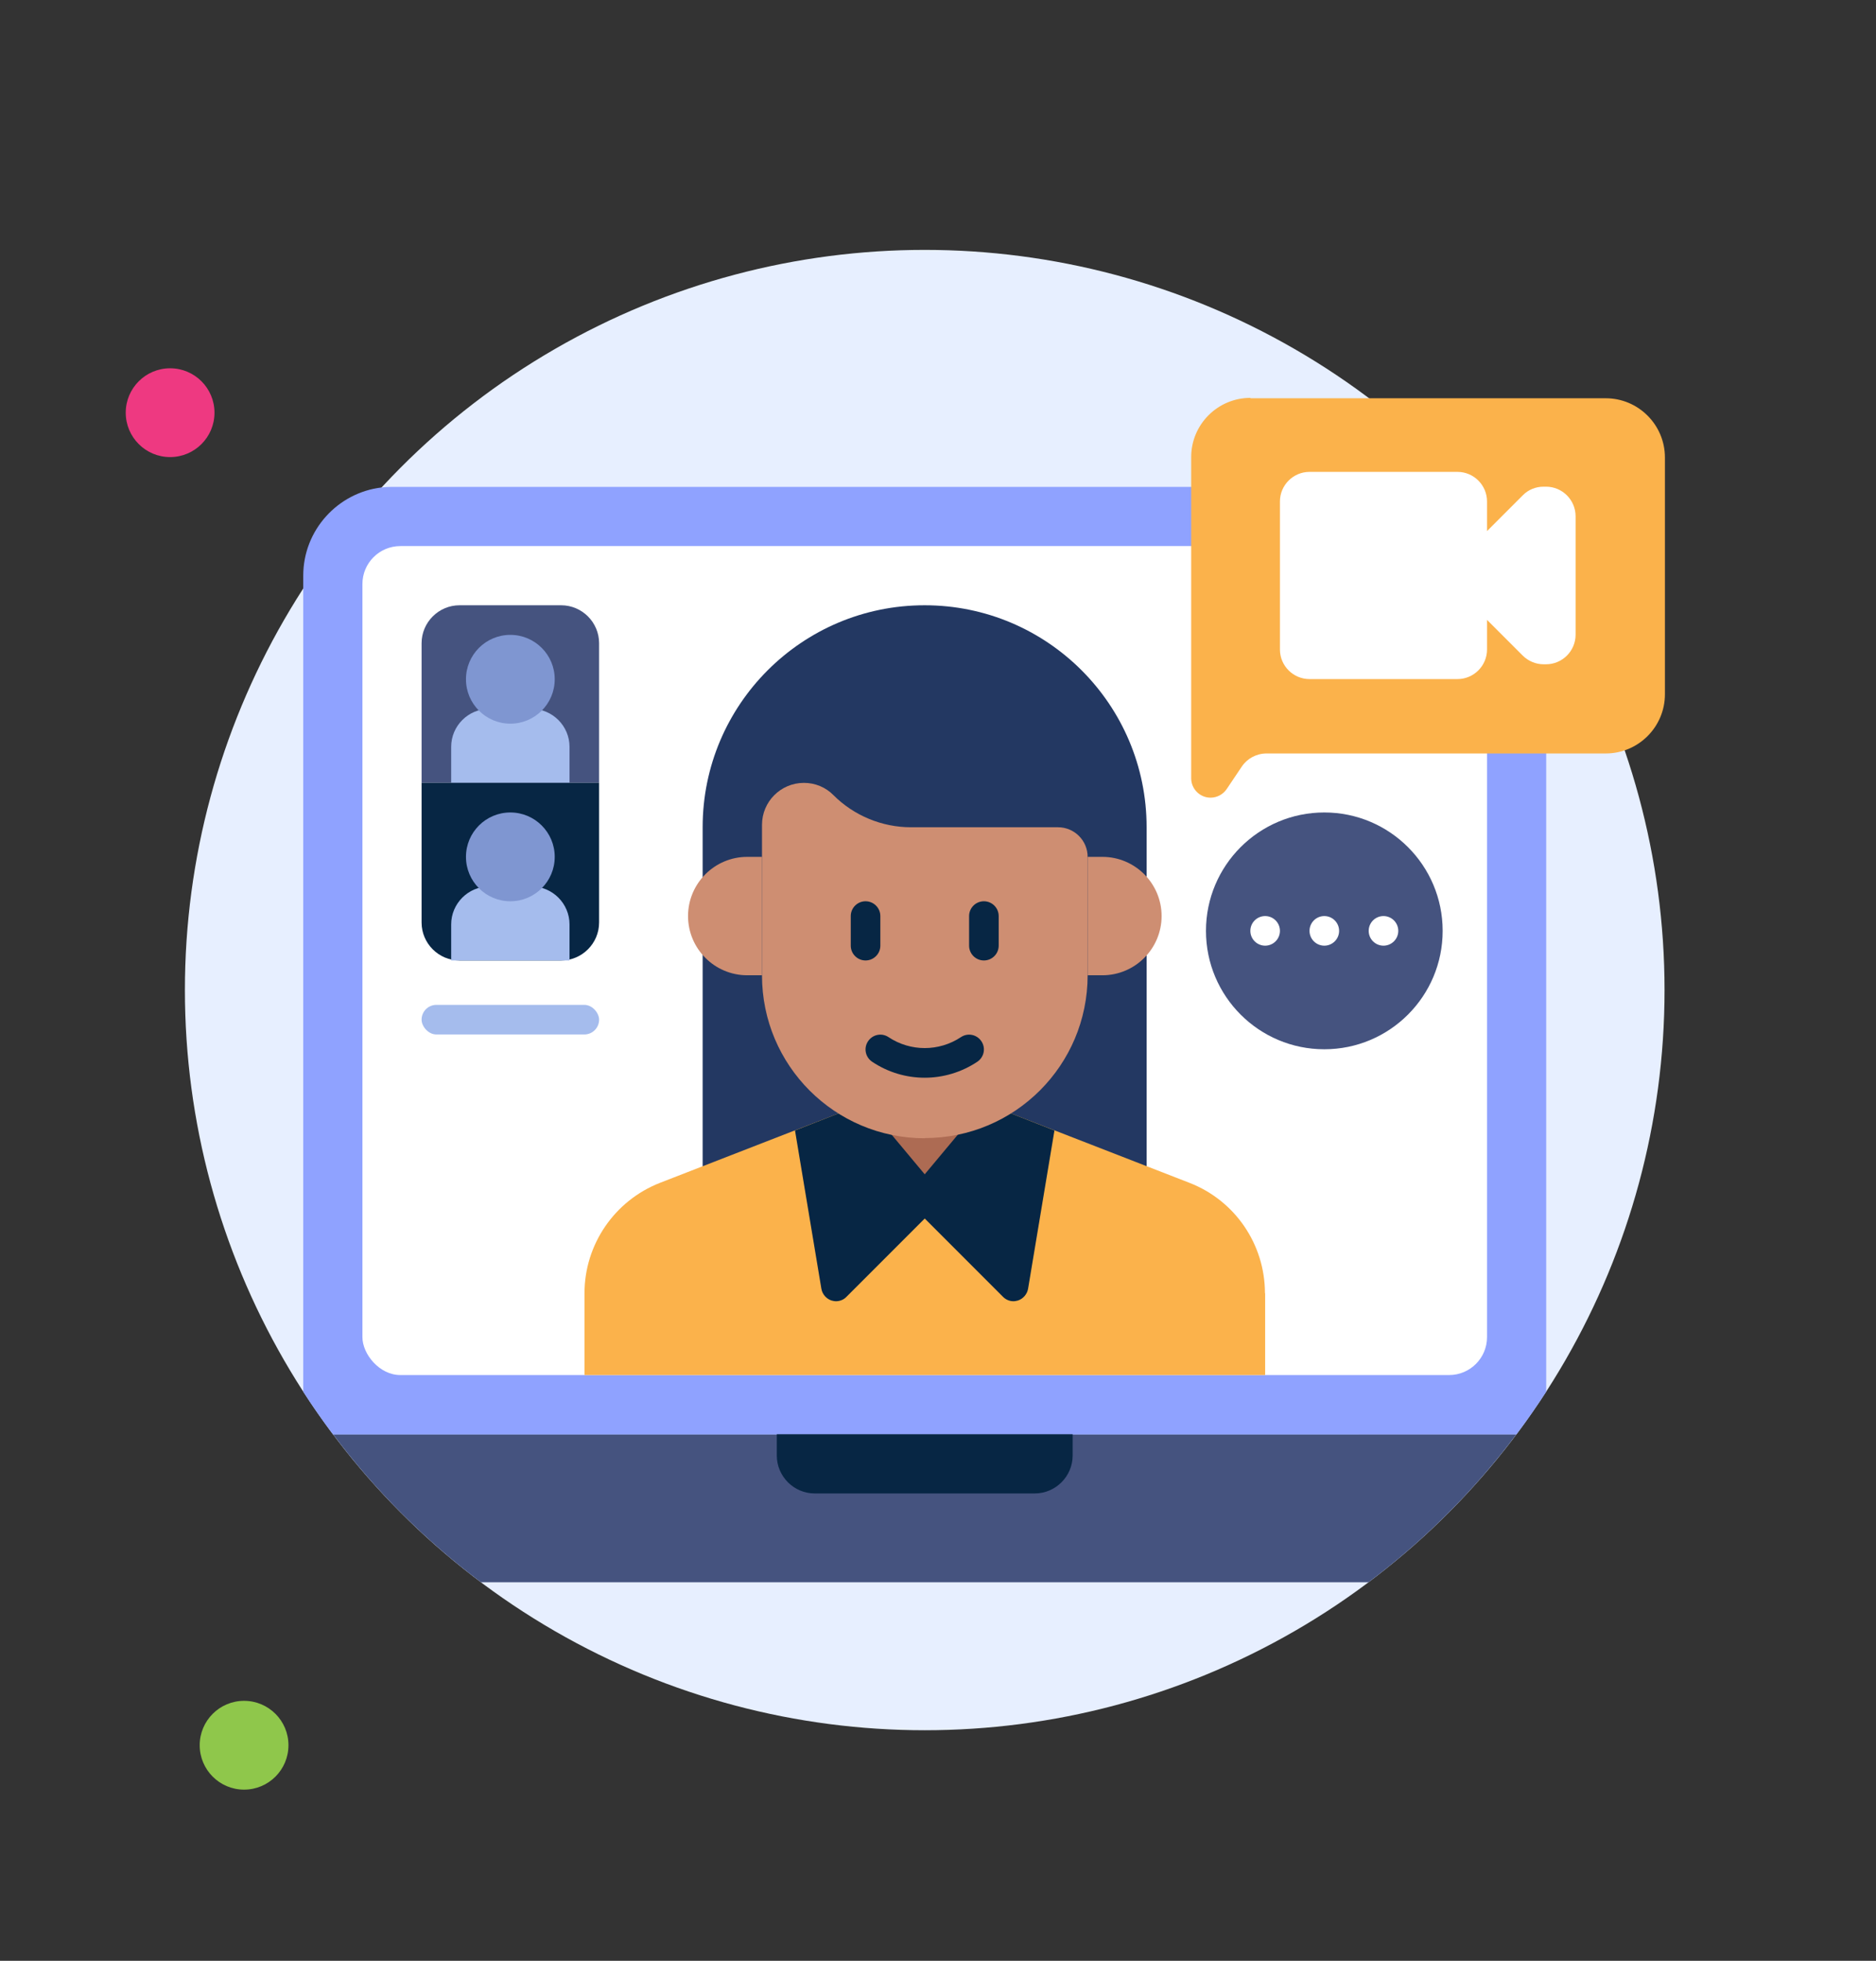 <?xml version="1.0" encoding="UTF-8"?>
<svg id="Layer_1" xmlns="http://www.w3.org/2000/svg" viewBox="0 0 98.92 103.34">
  <rect x="0" y="0" width="98.92" height="103.34" fill="#333333" stroke="none"/>
  <circle cx="48.76" cy="52.18" r="39.01" style="fill: #e7efff;"/>
  <circle cx="8.97" cy="21.75" r="2.34" style="fill: #ee3981;"/>
  <circle cx="12.87" cy="91.98" r="2.34" style="fill: #8fc74b;"/>
  <path d="M79.96,75.59c-2.22,2.96-4.85,5.59-7.8,7.8H25.36c-2.96-2.22-5.59-4.85-7.8-7.8h62.4Z" style="fill: #45537f;"/>
  <path d="M81.53,30.34v43.01c-.5.77-1.02,1.52-1.57,2.25H17.56c-.55-.73-1.07-1.47-1.57-2.25V30.34c0-2.4,1.82-4.38,4.14-4.65.18-.02.36-.03.54-.03h56.18c.18,0,.36,0,.54.03,2.33.27,4.14,2.25,4.14,4.65Z" style="fill: #8fa2ff;"/>
  <rect x="19.11" y="28.78" width="59.3" height="43.69" rx="2" ry="2" style="fill: #fff;"/>
  <path d="M48.76,31.9h0c6.46,0,11.7,5.24,11.7,11.7v19.51h-23.41v-19.51c0-6.46,5.24-11.7,11.7-11.7Z" style="fill: #233862;"/>
  <path d="M66.71,68.16v4.31H30.82v-4.31c0-2.57,1.58-4.88,3.98-5.82l10.06-3.91h7.8l10.06,3.91c2.4.93,3.98,3.24,3.98,5.82Z" style="fill: #fbb24b;"/>
  <path d="M44.86,58.43h7.8v.78c0,2.15-1.75,3.9-3.9,3.9h0c-2.15,0-3.9-1.75-3.9-3.9v-.78h0Z" style="fill: #ad6b53;"/>
  <path d="M52.66,58.43h-1.01l-2.89,3.46-2.89-3.46h-1.01l-2.94,1.15,1.39,8.34c.05.29.26.53.53.62.08.02.16.04.24.04.2,0,.41-.08.55-.23l4.13-4.13,4.13,4.13c.15.15.35.23.55.23.08,0,.16-.02.24-.04.27-.09.48-.33.53-.62l1.39-8.34-2.94-1.15Z" style="fill: #072644;"/>
  <path d="M40.96,75.59h15.6v1.12c0,1.1-.9,2-2,2h-11.6c-1.1,0-2-.9-2-2v-1.12h0Z" style="fill: #072644;"/>
  <path d="M48.76,59.99h0c-4.74,0-8.58-3.84-8.58-8.58v-7.94c0-1.22.99-2.21,2.21-2.21h0c.59,0,1.15.23,1.56.65h0c1.08,1.08,2.56,1.69,4.09,1.69h7.75c.86,0,1.56.7,1.56,1.56v6.24c0,4.74-3.84,8.58-8.58,8.58Z" style="fill: #ce8e72;"/>
  <path d="M39.4,45.16h.78v6.24h-.78c-1.72,0-3.12-1.4-3.12-3.12h0c0-1.72,1.4-3.12,3.12-3.12Z" style="fill: #ce8e72;"/>
  <path d="M60.46,45.16h.78v6.24h-.78c-1.72,0-3.12-1.4-3.12-3.12h0c0-1.72,1.4-3.12,3.12-3.12Z" transform="translate(118.59 96.56) rotate(180)" style="fill: #ce8e72;"/>
  <path d="M48.76,56.8c-.97,0-1.93-.28-2.77-.84-.36-.24-.46-.72-.22-1.08.24-.36.72-.46,1.08-.22,1.16.77,2.66.77,3.82,0,.36-.24.84-.14,1.08.22.24.36.14.84-.22,1.08-.84.56-1.81.84-2.77.84Z" style="fill: #072644;"/>
  <path d="M45.64,50.62c-.43,0-.78-.35-.78-.78v-1.56c0-.43.35-.78.78-.78s.78.35.78.78v1.56c0,.43-.35.78-.78.78Z" style="fill: #072644;"/>
  <path d="M51.88,50.62c-.43,0-.78-.35-.78-.78v-1.56c0-.43.35-.78.78-.78s.78.35.78.78v1.56c0,.43-.35.78-.78.78Z" style="fill: #072644;"/>
  <path d="M65.93,20.97c-1.72,0-3.12,1.4-3.12,3.12v16.93c0,.56.46,1.02,1.02,1.02h0c.34,0,.66-.17.85-.45l.8-1.19c.29-.43.78-.69,1.3-.69h17.89c1.72,0,3.12-1.4,3.12-3.12v-12.48c0-1.72-1.4-3.12-3.12-3.12h-18.73Z" style="fill: #fbb24b;"/>
  <path d="M80.29,26.11l-1.88,1.88v-1.56c0-.86-.7-1.56-1.56-1.56h-7.8c-.86,0-1.56.7-1.56,1.56v7.8c0,.86.7,1.56,1.56,1.56h7.8c.86,0,1.56-.7,1.56-1.56v-1.56l1.88,1.88c.29.29.69.46,1.1.46h.13c.86,0,1.56-.7,1.56-1.56v-6.24c0-.86-.7-1.56-1.56-1.56h-.13c-.41,0-.81.16-1.1.46Z" style="fill: #fff;"/>
  <circle cx="69.83" cy="49.06" r="6.24" style="fill: #45537f;"/>
  <circle cx="66.71" cy="49.06" r=".78" style="fill: #fff;"/>
  <circle cx="69.83" cy="49.06" r=".78" style="fill: #fff;"/>
  <circle cx="72.95" cy="49.06" r=".78" style="fill: #fff;"/>
  <path d="M24.23,31.9h5.36c1.1,0,2,.9,2,2v7.36h-9.36v-7.36c0-1.1.9-2,2-2Z" style="fill: #45537f;"/>
  <path d="M25.79,37.36h2.24c1.1,0,2,.9,2,2v1.9h-6.24v-1.9c0-1.1.9-2,2-2Z" style="fill: #a5bced;"/>
  <circle cx="26.91" cy="35.8" r="2.34" style="fill: #7f96d1;"/>
  <path d="M22.23,41.26h9.36v7.36c0,1.1-.9,2-2,2h-5.36c-1.1,0-2-.9-2-2v-7.36h0Z" style="fill: #072644;"/>
  <path d="M25.79,46.72h2.24c1.1,0,2,.9,2,2v1.9h-6.24v-1.9c0-1.1.9-2,2-2Z" style="fill: #a5bced;"/>
  <circle cx="26.91" cy="45.16" r="2.34" style="fill: #7f96d1;"/>
  <rect x="22.23" y="52.96" width="9.36" height="1.56" rx=".78" ry=".78" style="fill: #a5bced;"/>
</svg>